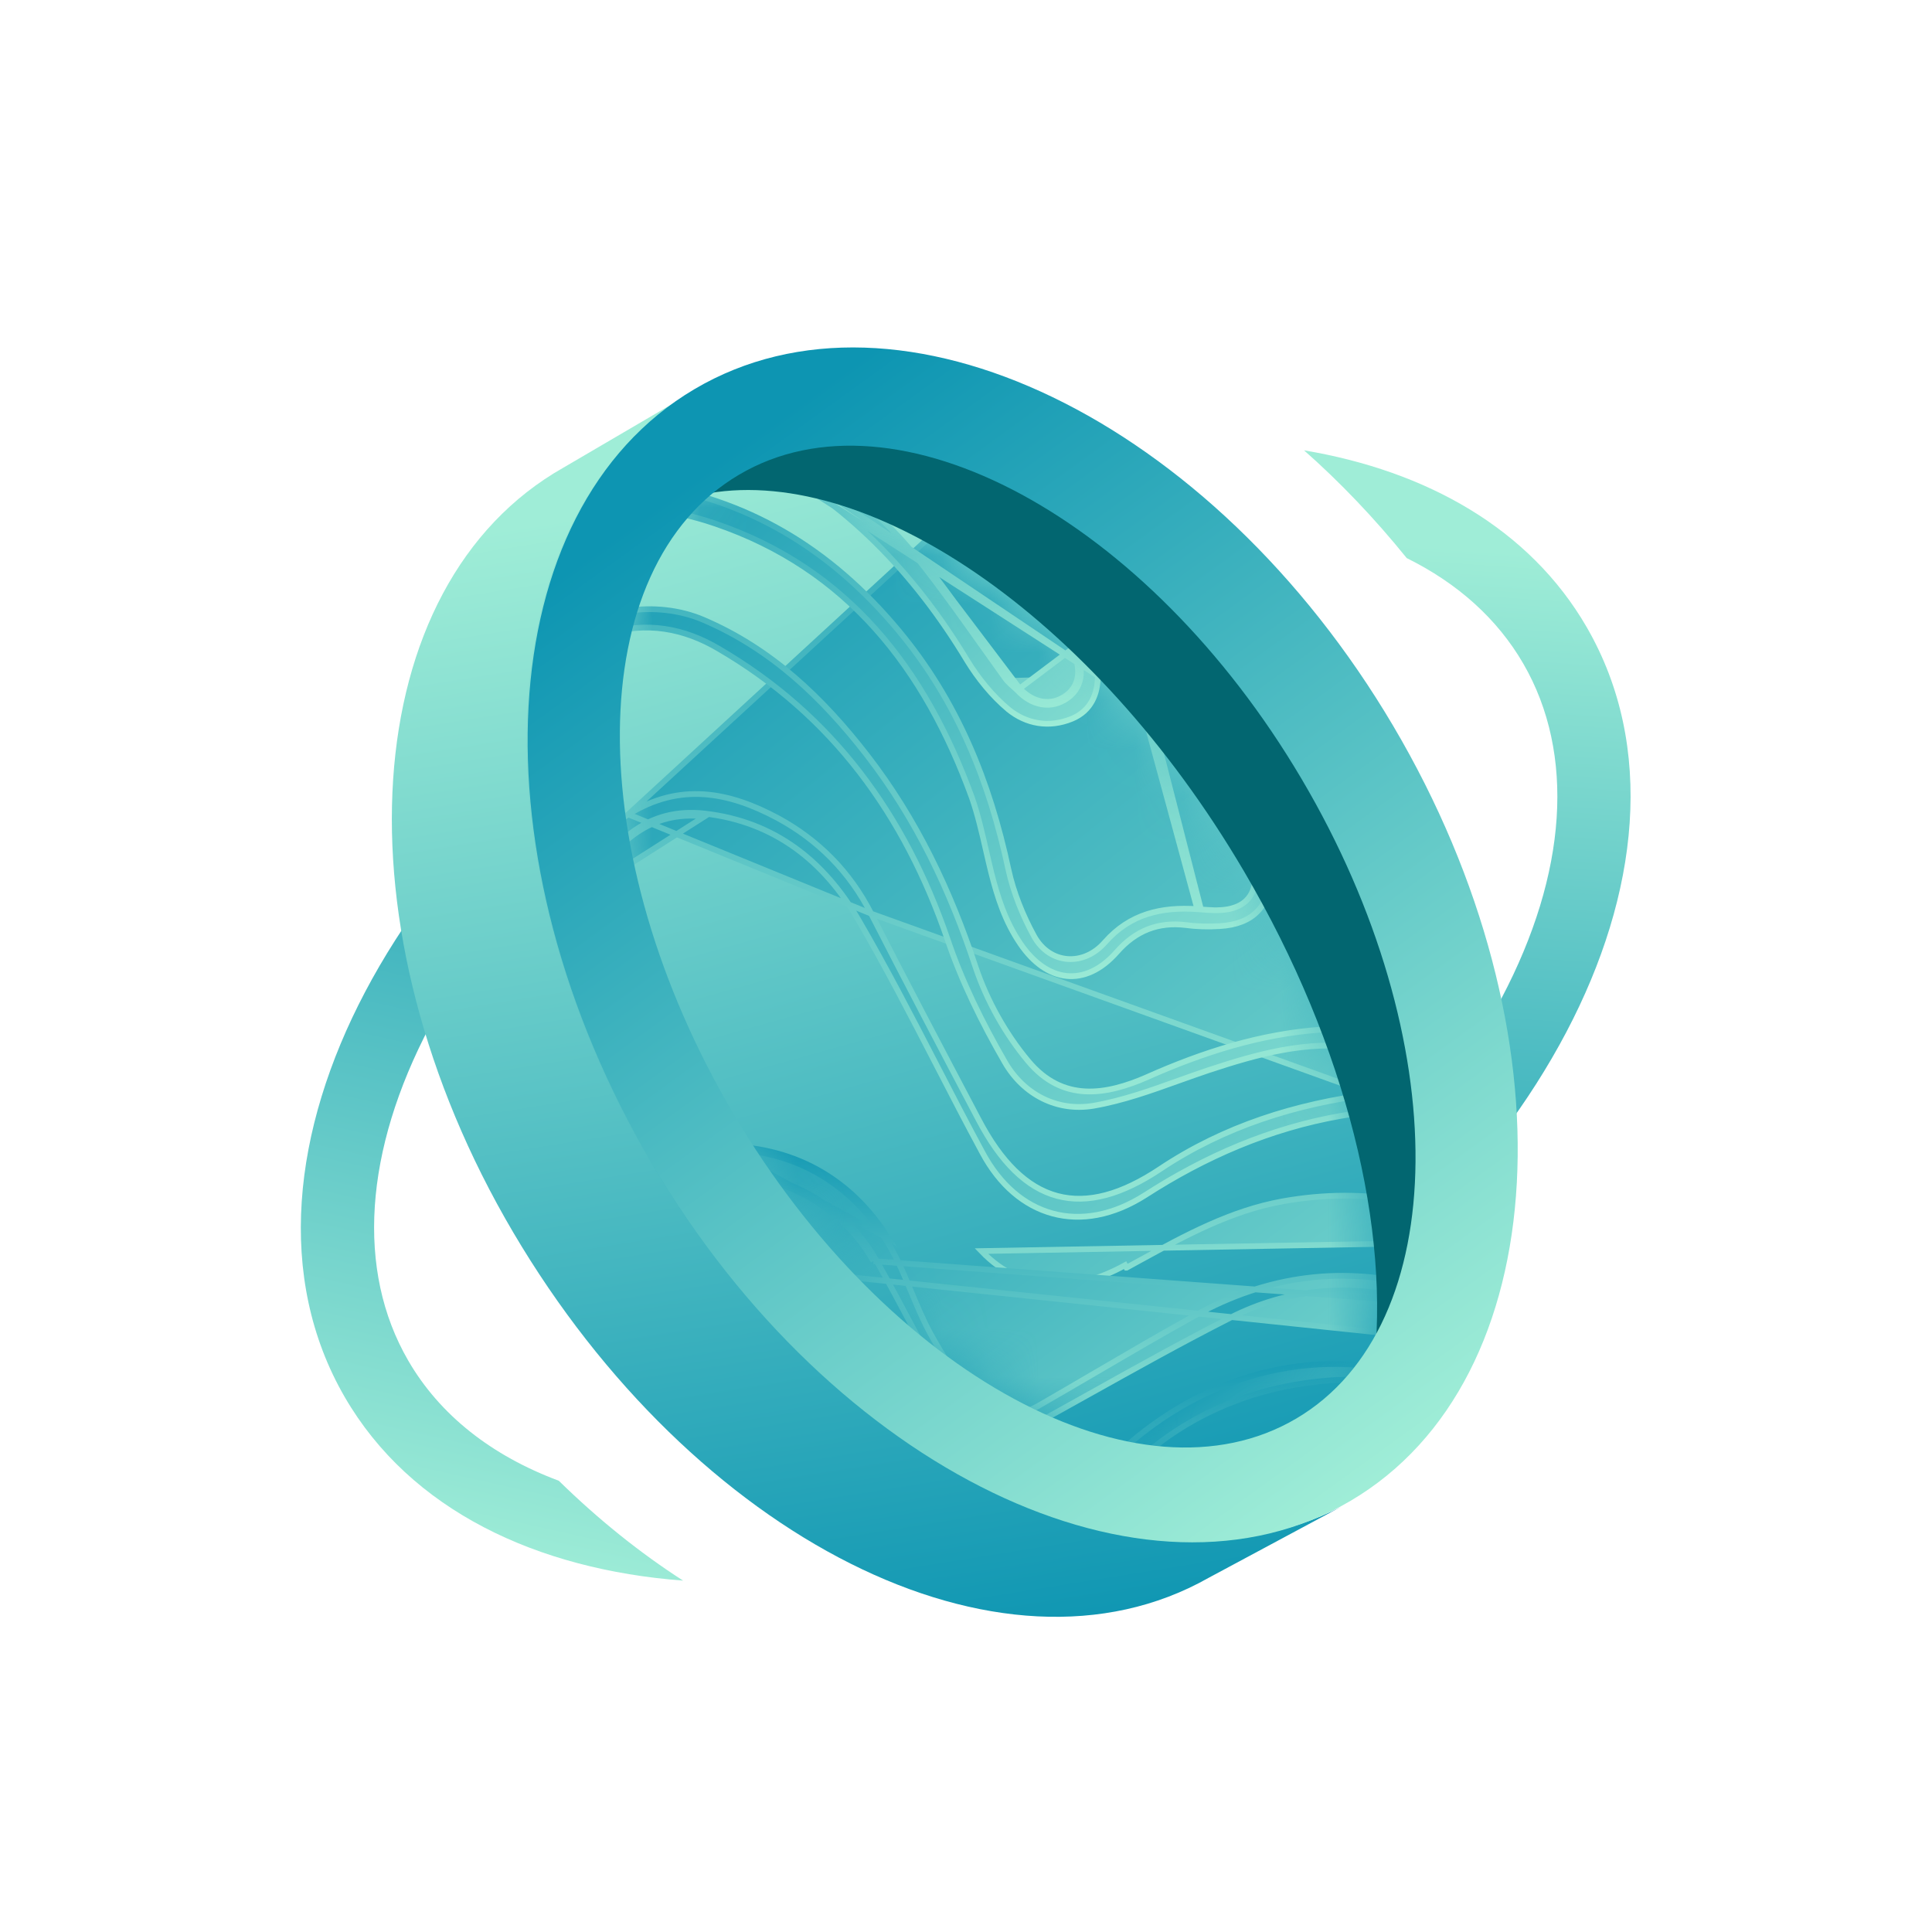 <svg width="40" height="40" viewBox="0 0 40 40" fill="none" xmlns="http://www.w3.org/2000/svg">
<g clip-path="url(#clip0_8068_3823)">
<path d="M0 12C0 5.373 5.373 0 12 0H28C34.627 0 40 5.373 40 12V28C40 34.627 34.627 40 28 40H12C5.373 40 0 34.627 0 28V12Z" fill="white"/>
<path fill-rule="evenodd" clip-rule="evenodd" d="M29.125 11.555C28.457 10.728 27.743 9.981 26.999 9.324C29.53 9.748 31.668 10.941 32.851 12.985C34.282 15.458 33.933 18.516 32.428 21.371C30.919 24.237 28.2 27.009 24.653 29.052L23.895 27.743C27.233 25.82 29.73 23.244 31.087 20.668C32.45 18.082 32.618 15.606 31.539 13.741C31.001 12.812 30.178 12.075 29.125 11.555Z" fill="url(#paint0_linear_8068_3823)"/>
<path fill-rule="evenodd" clip-rule="evenodd" d="M11.569 30.657C12.39 31.461 13.256 32.155 14.143 32.725C11.116 32.496 8.497 31.271 7.137 28.924C5.705 26.45 6.055 23.391 7.56 20.535C9.071 17.669 11.792 14.896 15.342 12.852L16.101 14.162C12.76 16.085 10.261 18.662 8.903 21.238C7.539 23.825 7.37 26.302 8.451 28.168C9.103 29.294 10.177 30.139 11.569 30.657Z" fill="url(#paint1_linear_8068_3823)"/>
<path d="M25.717 32.123C29.858 29.733 30.268 22.691 26.633 16.395C22.998 10.099 16.695 6.933 12.553 9.324C8.412 11.715 8.002 18.757 11.637 25.053C15.272 31.349 21.576 34.514 25.717 32.123Z" fill="url(#paint2_linear_8068_3823)"/>
<mask id="mask0_8068_3823" style="mask-type:alpha" maskUnits="userSpaceOnUse" x="12" y="9" width="17" height="22">
<path d="M24.094 15.307L24.094 15.307L24.095 15.308C25.569 17.08 26.833 19.442 27.607 21.777C28.381 24.11 28.662 26.405 28.183 28.053C27.819 28.634 27.124 29.405 26.005 29.781C24.882 30.158 23.324 30.143 21.23 29.127C18.471 27.699 16.264 25.324 14.728 22.465L14.728 22.465L14.727 22.463C13.537 20.413 12.76 17.796 12.681 15.394C12.602 12.999 13.217 10.833 14.788 9.647C17.802 9.794 21.417 11.931 24.094 15.307Z" fill="white" stroke="url(#paint3_linear_8068_3823)" stroke-width="0.119"/>
</mask>
<g mask="url(#mask0_8068_3823)">
<g filter="url(#filter0_di_8068_3823)">
<path d="M12.943 16.731L12.942 16.731C12.199 17.183 11.748 17.864 11.302 18.574L11.251 18.543L11.302 18.574C10.765 19.429 10.012 19.877 9.005 19.899C8.862 19.905 8.717 19.917 8.564 19.931C8.528 19.934 8.491 19.937 8.454 19.94C8.468 20.056 8.483 20.158 8.499 20.265C8.501 20.28 8.503 20.294 8.505 20.309C8.537 20.308 8.567 20.307 8.597 20.306C8.7 20.303 8.796 20.299 8.913 20.28L8.917 20.279L8.917 20.279L8.949 20.276C9.655 20.211 10.355 20.147 10.859 19.607C11.294 19.131 11.701 18.624 12.088 18.103L12.136 18.139M12.943 16.731L24.853 5.775C24.899 5.776 24.936 5.78 24.968 5.786C25.01 5.795 25.038 5.809 25.057 5.827C25.096 5.864 25.12 5.938 25.114 6.114L25.114 6.114C25.05 8.133 25.399 10.083 26.256 11.919L26.31 11.894L26.256 11.919C26.355 12.133 26.452 12.349 26.549 12.565C26.841 13.219 27.136 13.876 27.52 14.48L27.52 14.481C28.748 16.38 30.123 18.184 31.789 19.727C32.326 20.224 32.915 20.67 33.502 21.114C33.756 21.307 34.01 21.499 34.259 21.695L34.26 21.696C34.339 21.757 34.418 21.816 34.497 21.874C34.66 21.994 34.82 22.112 34.965 22.246C35.177 22.443 35.349 22.669 35.434 22.972C35.551 23.405 35.476 23.782 35.266 24.041C35.057 24.299 34.706 24.449 34.254 24.412C33.85 24.377 33.452 24.234 33.065 24.078C32.762 23.953 32.466 23.81 32.168 23.666C32.078 23.622 31.987 23.578 31.896 23.535C31.508 23.35 31.116 23.174 30.709 23.054L30.709 23.054C29.725 22.767 28.698 22.797 27.688 22.974L27.688 22.974C26.222 23.233 24.884 23.815 23.648 24.612C22.977 25.04 22.312 25.152 21.729 24.994C21.145 24.836 20.633 24.405 20.273 23.73L20.273 23.73C19.949 23.131 19.636 22.524 19.322 21.915C18.796 20.897 18.269 19.876 17.693 18.89L17.693 18.89C17.002 17.715 15.992 16.884 14.529 16.714L14.529 16.714C13.936 16.648 13.476 16.79 13.088 17.054C12.702 17.316 12.39 17.697 12.088 18.103L12.136 18.139M12.943 16.731C13.48 16.397 13.999 16.281 14.51 16.315C15.023 16.349 15.531 16.535 16.044 16.81C16.882 17.266 17.532 17.924 17.971 18.786L17.971 18.786M12.943 16.731L17.971 18.786M12.136 18.139C12.738 17.327 13.366 16.644 14.523 16.773L8.923 20.339C8.936 20.337 8.95 20.336 8.963 20.335C9.662 20.27 10.383 20.204 10.902 19.648C11.34 19.169 11.748 18.66 12.136 18.139ZM17.971 18.786C18.682 20.178 19.415 21.569 20.143 22.951L20.193 23.046C20.193 23.046 20.193 23.046 20.193 23.046C20.655 23.929 21.191 24.46 21.823 24.63C22.455 24.799 23.164 24.601 23.96 24.069C25.282 23.188 26.763 22.723 28.34 22.522L28.34 22.522M17.971 18.786L28.34 22.522M28.34 22.522C29.993 22.309 31.457 22.864 32.907 23.606C33.319 23.823 33.775 24.007 34.236 24.069L34.237 24.069M28.34 22.522L34.237 24.069M34.237 24.069C34.379 24.086 34.567 24.042 34.725 23.973C34.805 23.937 34.88 23.894 34.941 23.846C35 23.799 35.05 23.742 35.073 23.678C35.125 23.53 35.121 23.344 35.085 23.167C35.048 22.989 34.978 22.813 34.889 22.681L34.889 22.68M34.237 24.069L34.889 22.68M34.889 22.68C34.685 22.388 34.337 22.171 34.036 21.983C34.018 21.973 34.001 21.962 33.984 21.951L33.983 21.951M34.889 22.68L33.983 21.951M33.983 21.951C32.615 21.133 31.555 19.978 30.486 18.814M33.983 21.951L30.486 18.814M30.486 18.814C30.384 18.703 30.282 18.591 30.179 18.481L30.486 18.814Z" fill="url(#paint4_linear_8068_3823)" stroke="url(#paint5_linear_8068_3823)" stroke-width="0.119"/>
<path d="M30.022 20.941L30.007 20.971C29.973 21.039 29.943 21.1 29.93 21.149L29.919 21.189L29.879 21.193C29.788 21.203 29.694 21.216 29.598 21.229C29.383 21.259 29.16 21.289 28.95 21.286L28.949 21.286C28.722 21.28 28.494 21.256 28.269 21.232C28.216 21.227 28.163 21.221 28.11 21.215C27.833 21.187 27.56 21.166 27.293 21.187L27.292 21.187C26.034 21.276 24.845 21.654 23.685 22.17L23.685 22.171C23.264 22.354 22.829 22.487 22.408 22.466C21.983 22.445 21.578 22.266 21.22 21.836C20.753 21.277 20.367 20.588 20.134 19.893L20.134 19.893C19.611 18.309 18.911 16.831 17.886 15.506C16.959 14.311 15.904 13.303 14.496 12.702C13.522 12.286 12.252 12.471 11.45 13.178C11.173 13.425 11.003 13.722 10.872 14.04C10.806 14.2 10.751 14.364 10.696 14.531C10.688 14.556 10.68 14.581 10.672 14.606C10.626 14.747 10.579 14.889 10.527 15.029L10.527 15.03C10.253 15.74 9.872 16.332 9.087 16.588L9.086 16.589C8.944 16.634 8.804 16.688 8.718 16.775C8.677 16.817 8.65 16.866 8.641 16.927C8.633 16.978 8.638 17.042 8.665 17.121C9.705 16.862 10.524 16.227 10.836 15.306C10.836 15.306 10.836 15.306 10.836 15.305L10.836 15.304C10.95 14.965 11.063 14.626 11.182 14.296L11.182 14.296C11.413 13.664 11.805 13.215 12.486 12.993L12.486 12.993C13.32 12.731 14.098 12.878 14.813 13.3C17.175 14.676 18.668 16.745 19.549 19.306L19.549 19.306C19.845 20.188 20.269 21.045 20.741 21.863C21.127 22.53 21.817 22.889 22.572 22.764C23.178 22.659 23.761 22.45 24.346 22.24C24.549 22.168 24.751 22.095 24.955 22.027L24.955 22.027C25.965 21.694 26.979 21.408 28.078 21.557L28.07 21.616L28.078 21.557C28.476 21.611 28.877 21.651 29.273 21.646C29.656 21.634 29.909 21.522 30.038 21.345C30.165 21.169 30.182 20.909 30.05 20.57L30.049 20.569C29.901 20.181 29.661 19.825 29.421 19.467C29.401 19.437 29.381 19.407 29.361 19.377C29.02 18.878 28.67 18.382 28.319 17.885C27.731 17.05 27.142 16.214 26.591 15.362M30.022 20.941L26.64 15.33M30.022 20.941L30.003 20.912C29.901 20.756 29.802 20.6 29.702 20.443C29.5 20.125 29.297 19.806 29.077 19.494L29.077 19.494C28.869 19.2 28.655 18.91 28.442 18.622C28.052 18.094 27.664 17.569 27.315 17.019M30.022 20.941L27.315 17.019M26.591 15.362C26.59 15.362 26.59 15.362 26.59 15.362L26.64 15.33M26.591 15.362C26.591 15.362 26.591 15.362 26.591 15.363L26.64 15.33M26.591 15.362C26.111 14.635 25.734 13.837 25.364 13.052M26.64 15.33C26.163 14.606 25.788 13.812 25.418 13.027M25.364 13.052C25.364 13.053 25.364 13.053 25.364 13.053L25.418 13.027M25.364 13.052C24.947 12.186 24.557 11.303 24.233 10.392L24.289 10.372M25.364 13.052C25.364 13.052 25.364 13.052 25.364 13.052L25.418 13.027M25.418 13.027L24.289 10.372M24.289 10.372C23.747 8.842 23.425 7.253 23.402 5.562C23.382 5.571 23.362 5.581 23.343 5.59M24.289 10.372L29.873 21.134C29.887 21.078 29.92 21.012 29.952 20.947L29.953 20.945C29.851 20.787 29.751 20.63 29.651 20.473C29.449 20.156 29.248 19.839 29.029 19.528C28.822 19.236 28.609 18.948 28.396 18.66C28.005 18.131 27.614 17.602 27.265 17.05M24.289 10.372L24.233 10.392C23.692 8.865 23.369 7.279 23.343 5.59M24.289 10.372L27.315 17.019M23.343 5.59C23.343 5.568 23.343 5.546 23.343 5.524C23.215 5.587 23.109 5.669 23.095 5.77C23.059 6.017 23.065 6.275 23.081 6.527C23.264 8.966 24.045 11.227 25.148 13.384C25.792 14.642 26.515 15.854 27.265 17.05M23.343 5.59C23.302 5.612 23.265 5.635 23.235 5.66C23.185 5.701 23.159 5.741 23.154 5.778L23.154 5.778C23.119 6.019 23.125 6.272 23.14 6.523C23.322 8.952 24.101 11.204 25.201 13.357C25.843 14.613 26.566 15.823 27.315 17.019M27.265 17.05L27.315 17.018C27.315 17.018 27.315 17.018 27.315 17.019M27.265 17.05L27.315 17.019" fill="url(#paint6_linear_8068_3823)" stroke="url(#paint7_linear_8068_3823)" stroke-width="0.119"/>
<path d="M21.352 5.596C21.387 5.596 21.419 5.594 21.444 5.593L24.799 18.699C24.974 18.713 25.161 18.729 25.349 18.697L25.35 18.697C25.508 18.668 25.644 18.61 25.746 18.508C25.848 18.406 25.909 18.264 25.927 18.077C26.018 17.25 25.803 16.479 25.398 15.82C25.074 15.279 24.708 14.765 24.344 14.255L24.312 14.21C23.958 13.714 23.606 13.222 23.292 12.707C22.812 11.918 22.403 11.065 22.094 10.202L22.094 10.201C21.555 8.722 21.279 7.196 21.352 5.596ZM22.814 19.376C23.329 18.791 23.982 18.642 24.725 18.693L22.278 9.691L22.221 9.705C22.221 9.705 22.221 9.705 22.221 9.705C22.524 10.956 23.135 12.076 23.934 13.108L23.934 13.109C24.538 13.887 25.102 14.7 25.58 15.549C25.991 16.281 26.302 17.086 26.259 17.963C26.239 18.31 26.139 18.568 25.965 18.744C25.791 18.921 25.535 19.024 25.188 19.044L25.188 19.044C24.961 19.058 24.725 19.054 24.497 19.023L24.496 19.023C23.914 18.952 23.448 19.135 23.056 19.582C22.724 19.959 22.36 20.111 22.017 20.076C21.673 20.04 21.335 19.814 21.058 19.405L21.058 19.405C20.747 18.948 20.585 18.445 20.455 17.925C20.418 17.775 20.383 17.623 20.348 17.47C20.263 17.099 20.177 16.724 20.051 16.365L20.05 16.364C19.085 13.721 17.493 11.643 14.735 10.707C14.278 10.55 13.802 10.453 13.33 10.373C13.163 10.345 12.998 10.318 12.833 10.292C12.559 10.249 12.288 10.206 12.023 10.155C12.122 10.007 12.226 9.918 12.378 9.872C12.559 9.817 12.815 9.821 13.224 9.882L13.225 9.882C15.396 10.187 17.116 11.223 18.529 12.913C19.754 14.38 20.424 16.051 20.814 17.876L20.814 17.876C20.917 18.347 21.11 18.826 21.345 19.254L21.345 19.254C21.507 19.545 21.763 19.705 22.038 19.725C22.312 19.746 22.596 19.627 22.814 19.376Z" fill="url(#paint8_linear_8068_3823)" stroke="url(#paint9_linear_8068_3823)" stroke-width="0.119"/>
<path d="M31.354 25.571L31.353 25.571C29.833 24.737 28.209 24.437 26.497 24.741C25.418 24.935 24.482 25.446 23.534 25.965C23.442 26.015 23.35 26.066 23.258 26.116C23.258 26.116 23.257 26.116 23.257 26.116L23.229 26.064C22.211 26.628 21.12 26.675 20.254 25.772L31.354 25.571ZM31.354 25.571C32.339 26.103 33.347 26.594 34.546 26.431L31.354 25.571Z" fill="url(#paint10_linear_8068_3823)" stroke="url(#paint11_linear_8068_3823)" stroke-width="0.119"/>
<path d="M14.813 23.598C13.433 23.597 12.358 24.29 11.399 25.224C11.225 25.396 10.937 25.514 10.689 25.538C10.466 25.561 10.241 25.524 10.011 25.485C9.927 25.471 9.843 25.457 9.758 25.445C9.766 25.467 9.775 25.488 9.783 25.509M14.813 23.598L10.801 26.104C10.181 26.266 9.971 26.136 9.715 25.5C9.738 25.503 9.761 25.506 9.783 25.509M14.813 23.598C16.33 23.59 17.527 24.242 18.333 25.513L14.813 23.598ZM9.783 25.509C9.855 25.519 9.927 25.531 9.998 25.543C10.061 25.554 10.124 25.564 10.188 25.574C10.355 25.599 10.524 25.615 10.695 25.598M9.783 25.509C9.902 25.796 10.006 25.96 10.137 26.041C10.279 26.129 10.468 26.13 10.786 26.046L10.787 26.046L10.787 26.046C11.14 25.958 11.481 25.762 11.793 25.546M10.695 25.598L11.827 25.595M10.695 25.598C10.954 25.572 11.255 25.449 11.441 25.266C12.395 24.337 13.456 23.657 14.813 23.657L14.813 23.657C16.31 23.649 17.488 24.291 18.283 25.545L18.283 25.545C18.468 25.836 18.61 26.157 18.747 26.486C18.766 26.529 18.784 26.573 18.802 26.616C18.921 26.902 19.042 27.192 19.19 27.467L19.19 27.467C19.47 27.973 19.784 28.476 20.174 28.901L20.174 28.901L20.175 28.902C20.354 29.091 20.57 29.169 20.795 29.167C21.018 29.165 21.249 29.083 21.464 28.959L21.434 28.908L21.464 28.959C21.823 28.752 22.179 28.544 22.536 28.335C23.246 27.92 23.955 27.505 24.674 27.106C26.175 26.275 27.77 26.061 29.416 26.524C29.796 26.633 30.162 26.793 30.528 26.964C30.622 27.008 30.716 27.053 30.81 27.098C31.082 27.228 31.356 27.358 31.635 27.473L31.635 27.473C31.999 27.617 32.375 27.733 32.75 27.849C32.855 27.881 32.961 27.914 33.066 27.947L33.066 27.947L33.068 27.948C33.139 27.966 33.213 27.972 33.283 27.973C33.316 27.974 33.346 27.974 33.375 27.974C33.392 27.974 33.408 27.974 33.424 27.974M10.695 25.598C10.695 25.598 10.695 25.598 10.695 25.598L10.689 25.538L10.694 25.598C10.695 25.598 10.695 25.598 10.695 25.598ZM10.695 25.598L33.424 27.974M11.793 25.546C11.793 25.546 11.793 25.546 11.793 25.546L11.827 25.595M11.793 25.546C11.793 25.546 11.793 25.546 11.793 25.546L11.827 25.595M11.793 25.546C11.98 25.415 12.152 25.273 12.325 25.129C12.418 25.053 12.51 24.976 12.606 24.901C12.879 24.684 13.171 24.482 13.529 24.343L13.529 24.342C15.179 23.704 17.204 24.407 18.071 25.951M11.827 25.595C12.016 25.462 12.191 25.317 12.366 25.173C12.724 24.876 13.081 24.581 13.55 24.398C15.174 23.77 17.167 24.462 18.02 25.98M18.071 25.951C18.071 25.951 18.071 25.951 18.071 25.951L18.02 25.98M18.071 25.951C18.348 26.44 18.612 26.939 18.876 27.438L18.876 27.438C19.14 27.937 19.404 28.435 19.68 28.922L19.68 28.923C20.009 29.512 20.758 29.694 21.353 29.362L21.353 29.362C21.72 29.16 22.086 28.956 22.451 28.752C23.431 28.205 24.408 27.659 25.407 27.152L25.407 27.152C26.616 26.538 27.936 26.426 29.228 26.811M18.071 25.951L18.02 25.98M18.02 25.98L29.228 26.811M29.228 26.811C29.228 26.811 29.228 26.811 29.228 26.811L29.211 26.868L29.228 26.811C29.228 26.811 29.228 26.811 29.228 26.811ZM29.228 26.811C29.697 26.948 30.148 27.143 30.594 27.345C30.673 27.381 30.752 27.418 30.831 27.454C31.197 27.621 31.561 27.788 31.934 27.928M29.228 26.811L31.913 27.984M31.934 27.928C31.934 27.928 31.934 27.928 31.933 27.928L31.913 27.984M31.934 27.928L31.913 27.984M31.934 27.928C32.012 27.957 32.09 27.989 32.166 28.02C32.341 28.092 32.512 28.162 32.688 28.201C32.928 28.253 33.167 28.246 33.415 28.096M31.913 27.984C31.988 28.012 32.063 28.042 32.138 28.073C32.567 28.249 33.007 28.429 33.472 28.13M33.415 28.096C33.414 28.105 33.413 28.115 33.413 28.125L33.413 28.126L33.472 28.13M33.415 28.096C33.417 28.055 33.42 28.014 33.424 27.974M33.415 28.096C33.423 28.091 33.431 28.085 33.44 28.08L33.472 28.13M33.472 28.13L33.424 27.974" fill="url(#paint12_linear_8068_3823)" stroke="url(#paint13_linear_8068_3823)" stroke-width="0.119"/>
<path d="M22.663 13.858L22.663 13.858C22.66 13.515 22.54 13.145 22.363 12.839C22.341 12.8 22.318 12.762 22.296 12.723C21.546 11.425 20.793 10.121 20.337 8.667C20.145 8.062 19.986 7.442 19.827 6.822C19.748 6.514 19.669 6.206 19.586 5.901C19.579 5.899 19.571 5.896 19.564 5.894C19.558 5.946 19.551 5.998 19.544 6.048C19.54 6.081 19.535 6.114 19.531 6.145C19.518 6.254 19.51 6.357 19.523 6.455C19.73 8.003 20.245 9.47 20.928 10.878L20.928 10.879C21.177 11.401 21.448 11.903 21.72 12.408C21.875 12.697 22.031 12.985 22.183 13.279L22.184 13.28C22.273 13.456 22.326 13.65 22.313 13.833C22.3 14.018 22.218 14.19 22.044 14.317C21.877 14.439 21.69 14.483 21.507 14.453C21.324 14.424 21.15 14.323 21.002 14.165C20.976 14.139 20.948 14.115 20.92 14.09C20.904 14.076 20.889 14.062 20.873 14.048C20.828 14.007 20.783 13.962 20.746 13.911M22.663 13.858L14.41 8.306C16.21 8.984 17.784 9.99 18.988 11.504C19.421 12.052 19.823 12.616 20.225 13.182C20.398 13.425 20.571 13.668 20.746 13.911M22.663 13.858C22.667 14.221 22.531 14.584 22.129 14.75C21.65 14.947 21.178 14.856 20.811 14.556C20.473 14.272 20.183 13.913 19.955 13.539C18.864 11.732 17.454 10.262 15.566 9.294L15.566 9.293M22.663 13.858L15.566 9.293M20.746 13.911C20.746 13.91 20.746 13.91 20.746 13.91L20.794 13.876M20.746 13.911C20.746 13.911 20.746 13.911 20.746 13.911L20.794 13.876M20.794 13.876C20.838 13.938 20.898 13.991 20.957 14.044C20.987 14.07 21.017 14.096 21.045 14.124M20.794 13.876C20.619 13.635 20.447 13.392 20.274 13.149C19.872 12.582 19.469 12.016 19.035 11.467L21.045 14.124M21.045 14.124C21.326 14.425 21.699 14.495 22.009 14.269C22.327 14.038 22.303 13.647 22.131 13.307L21.045 14.124ZM15.566 9.293C15.275 9.147 14.964 9.028 14.658 8.911C14.521 8.858 14.384 8.806 14.251 8.752L14.251 8.752M15.566 9.293L14.251 8.752M14.251 8.752C14.166 8.718 14.078 8.685 13.991 8.652M14.251 8.752L13.991 8.652M13.991 8.652L13.99 8.652M13.991 8.652L13.99 8.652M13.99 8.652C13.921 8.626 13.853 8.6 13.786 8.574L13.99 8.652Z" fill="url(#paint14_linear_8068_3823)" stroke="url(#paint15_linear_8068_3823)" stroke-width="0.119"/>
<path d="M26.623 6.115C26.823 6.157 26.921 6.229 26.97 6.323C27.028 6.432 27.03 6.584 27.011 6.799L27.011 6.799C26.886 8.2 27.075 9.563 27.563 10.885L27.563 10.886C27.815 11.55 28.101 12.21 28.449 12.834L28.449 12.834C29.45 14.61 30.831 16.069 32.437 17.301L32.437 17.302C33.564 18.162 34.736 18.969 36.111 19.421C36.148 19.434 36.186 19.473 36.228 19.539C36.247 19.568 36.265 19.6 36.284 19.633L36.288 19.639C36.292 19.647 36.297 19.655 36.301 19.662C36.292 19.664 36.284 19.665 36.276 19.667C36.267 19.668 36.259 19.67 36.251 19.671C36.221 19.677 36.192 19.682 36.163 19.686C36.089 19.697 36.03 19.698 35.984 19.68L35.984 19.68L35.983 19.679C33.753 18.871 31.892 17.495 30.24 15.826C29.265 14.836 28.401 13.749 27.79 12.506C26.818 10.497 26.329 8.398 26.623 6.115Z" fill="url(#paint16_linear_8068_3823)" stroke="url(#paint17_linear_8068_3823)" stroke-width="0.119"/>
<path d="M28.863 7.379L28.863 7.379L28.863 7.38C28.96 9.223 29.426 10.962 30.303 12.606L30.303 12.606C31.253 14.375 32.49 15.836 34.153 16.934C34.448 17.131 34.767 17.289 35.089 17.437C35.185 17.48 35.28 17.523 35.375 17.566C35.602 17.668 35.828 17.769 36.047 17.88L36.048 17.881C36.106 17.91 36.159 17.954 36.214 18.006C36.229 18.02 36.244 18.035 36.26 18.051C36.287 18.077 36.314 18.104 36.342 18.129C36.339 18.133 36.335 18.137 36.331 18.142C36.327 18.148 36.321 18.155 36.314 18.162C36.31 18.166 36.306 18.171 36.303 18.176C33.897 17.629 31.847 15.801 30.443 13.604C29.045 11.417 28.296 8.876 28.473 6.896C28.617 6.904 28.704 6.943 28.76 7.005C28.823 7.078 28.857 7.196 28.863 7.379Z" fill="url(#paint18_linear_8068_3823)" stroke="url(#paint19_linear_8068_3823)" stroke-width="0.119"/>
<path d="M27.479 28.449L27.478 28.449C26.812 28.498 26.136 28.636 25.517 28.874C23.474 29.645 22.264 31.246 21.452 33.172L21.452 33.172C21.369 33.373 21.292 33.457 21.213 33.486C21.14 33.512 21.049 33.499 20.914 33.449C21.537 31.381 23.077 29.519 25.073 28.642C27.04 27.777 29.454 27.866 31.878 29.667C31.872 29.667 31.866 29.667 31.86 29.667C31.821 29.666 31.782 29.665 31.747 29.663C31.64 29.658 31.549 29.644 31.481 29.603C30.258 28.852 28.947 28.347 27.479 28.449Z" fill="url(#paint20_linear_8068_3823)" stroke="url(#paint21_linear_8068_3823)" stroke-width="0.119"/>
<path d="M13.797 26.448L13.797 26.448C15.191 26.023 16.499 26.938 17.316 28.166C18.206 29.5 18.542 31.018 18.633 32.601M13.797 26.448L18.574 32.605M13.797 26.448C13.566 26.52 13.355 26.648 13.155 26.792C13.055 26.864 12.956 26.941 12.859 27.017C12.855 27.02 12.851 27.023 12.847 27.027C12.753 27.1 12.661 27.172 12.567 27.24L12.567 27.24L12.567 27.241C12.494 27.295 12.433 27.368 12.378 27.434C12.374 27.439 12.371 27.443 12.367 27.447C12.307 27.52 12.252 27.583 12.187 27.626L12.187 27.626L12.186 27.626C11.99 27.757 11.78 27.876 11.56 28.001C11.501 28.035 11.442 28.068 11.381 28.103L11.197 27.784C11.201 27.777 11.205 27.771 11.21 27.765C11.219 27.752 11.224 27.748 11.226 27.747L11.226 27.747L11.231 27.744C11.356 27.654 11.485 27.569 11.615 27.484C11.699 27.428 11.784 27.373 11.869 27.315C12.082 27.169 12.29 27.013 12.463 26.828L12.463 26.827C13.407 25.806 14.779 25.802 15.78 26.3M13.797 26.448L15.78 26.3M18.633 32.601C18.633 32.601 18.633 32.601 18.633 32.602L18.574 32.605M18.633 32.601C18.633 32.6 18.633 32.6 18.633 32.6L18.574 32.605M18.633 32.601C18.639 32.672 18.673 32.746 18.72 32.828C18.737 32.856 18.755 32.886 18.774 32.917C18.795 32.95 18.816 32.985 18.836 33.02M18.574 32.605C18.584 32.722 18.655 32.837 18.726 32.952C18.747 32.986 18.768 33.02 18.787 33.054C18.802 33.042 18.819 33.031 18.836 33.02M18.836 33.02C18.846 33.037 18.856 33.054 18.865 33.072C18.847 33.083 18.831 33.095 18.816 33.107L19.003 32.999M18.836 33.02C18.868 32.998 18.904 32.979 18.944 32.961M18.944 32.961C18.944 32.974 18.944 32.987 18.944 33L19.003 32.999M18.944 32.961C18.955 32.955 18.968 32.95 18.98 32.944L19.003 32.999M18.944 32.961C18.928 31.643 18.703 30.368 18.177 29.152M19.003 32.999C18.992 31.662 18.767 30.365 18.231 29.128M18.177 29.152C18.177 29.152 18.177 29.152 18.177 29.152L18.231 29.128M18.177 29.152C17.65 27.952 16.984 26.905 15.78 26.3M18.177 29.152C18.177 29.152 18.177 29.152 18.177 29.152L18.231 29.128M18.231 29.128C17.702 27.923 17.029 26.861 15.806 26.247C14.789 25.74 13.386 25.741 12.42 26.787L15.78 26.3" fill="url(#paint22_linear_8068_3823)" stroke="url(#paint23_linear_8068_3823)" stroke-width="0.119"/>
<path d="M22.507 33.56C22.467 33.574 22.427 33.588 22.388 33.603C22.386 33.597 22.384 33.592 22.381 33.586C22.372 33.568 22.362 33.549 22.352 33.53C23.08 32.107 24.107 31.007 25.654 30.429C26.406 30.149 27.129 29.944 27.924 30.068L27.924 30.068C28.589 30.171 29.064 30.578 29.552 30.997C29.632 31.067 29.713 31.136 29.796 31.205C29.796 31.205 29.796 31.205 29.796 31.205C29.795 31.205 29.799 31.209 29.802 31.221C29.807 31.235 29.81 31.253 29.811 31.272C29.813 31.29 29.812 31.306 29.81 31.317C29.787 31.328 29.759 31.338 29.731 31.343C29.695 31.349 29.672 31.345 29.664 31.341L29.664 31.341L29.663 31.34C29.443 31.222 29.234 31.084 29.033 30.94C28.131 30.243 27.14 30.283 26.14 30.632C24.73 31.122 23.655 32.007 22.933 33.337L22.933 33.337L22.932 33.337C22.916 33.368 22.887 33.397 22.845 33.423C22.803 33.45 22.751 33.474 22.692 33.496C22.647 33.513 22.601 33.529 22.553 33.545C22.538 33.55 22.522 33.555 22.507 33.56Z" fill="url(#paint24_linear_8068_3823)" stroke="url(#paint25_linear_8068_3823)" stroke-width="0.119"/>
<path d="M16.326 30.582L16.37 30.557C16.427 30.712 16.485 30.867 16.543 31.023C16.664 31.348 16.786 31.674 16.898 32.002L16.954 31.983L16.898 32.002C16.909 32.034 16.905 32.077 16.89 32.137C16.884 32.161 16.877 32.185 16.869 32.21C16.867 32.216 16.866 32.221 16.864 32.227C16.863 32.231 16.862 32.234 16.861 32.238C16.856 32.235 16.852 32.232 16.847 32.229C16.844 32.227 16.842 32.225 16.839 32.223C16.813 32.206 16.788 32.189 16.765 32.171C16.712 32.133 16.672 32.096 16.647 32.053C16.52 31.826 16.402 31.591 16.284 31.354C16.23 31.246 16.176 31.138 16.12 31.03C15.944 30.686 15.757 30.347 15.531 30.038C15.267 29.678 14.931 29.504 14.576 29.503C14.223 29.502 13.862 29.673 13.547 29.983C13.515 30.013 13.463 30.03 13.389 30.042C13.361 30.046 13.332 30.05 13.303 30.053C13.294 30.054 13.286 30.055 13.277 30.056C13.262 30.058 13.248 30.06 13.233 30.062C13.232 30.042 13.231 30.022 13.229 30.002C13.229 29.993 13.228 29.984 13.227 29.975C13.225 29.939 13.222 29.905 13.221 29.871C13.218 29.783 13.227 29.722 13.253 29.688L13.253 29.688L13.254 29.687C13.588 29.236 14.086 29.051 14.588 29.098C15.09 29.145 15.596 29.427 15.939 29.911C16.028 30.037 16.099 30.17 16.174 30.309C16.213 30.381 16.253 30.455 16.297 30.53L16.326 30.582Z" fill="url(#paint26_linear_8068_3823)" stroke="url(#paint27_linear_8068_3823)" stroke-width="0.119"/>
</g>
</g>
<path fill-rule="evenodd" clip-rule="evenodd" d="M14.383 8.091C10.087 10.521 9.744 17.733 13.464 24.047C17.18 30.353 23.667 33.501 27.964 31.09L25.018 32.67C20.722 35.1 14.346 31.828 10.625 25.514C6.904 19.2 7.37 12.111 11.667 9.681L14.383 8.091Z" fill="url(#paint28_linear_8068_3823)"/>
<path fill-rule="evenodd" clip-rule="evenodd" d="M28.432 28.389C30.2 25.68 29.76 20.765 27.089 16.223C23.832 10.686 18.492 7.799 15.161 9.774C14.93 9.911 14.715 10.068 14.516 10.242C17.892 9.539 22.622 12.711 25.752 18.033C27.897 21.68 28.799 25.5 28.432 28.389Z" fill="#026670"/>
<path fill-rule="evenodd" clip-rule="evenodd" d="M27.969 31.069C32.206 28.566 32.599 21.386 28.846 15.031C25.093 8.677 18.615 5.554 14.378 8.057C10.14 10.56 9.748 17.74 13.501 24.095C17.254 30.449 23.731 33.572 27.969 31.069ZM26.84 29.368C30.087 27.451 30.135 21.522 26.948 16.127C23.762 10.731 18.547 7.911 15.3 9.829C12.054 11.746 12.005 17.675 15.192 23.07C18.378 28.466 23.594 31.285 26.84 29.368Z" fill="url(#paint29_linear_8068_3823)"/>
</g>
<defs>
<filter id="filter0_di_8068_3823" x="8.257" y="5.432" width="28.292" height="28.449" filterUnits="userSpaceOnUse" color-interpolation-filters="sRGB">
<feFlood flood-opacity="0" result="BackgroundImageFix"/>
<feColorMatrix in="SourceAlpha" type="matrix" values="0 0 0 0 0 0 0 0 0 0 0 0 0 0 0 0 0 0 127 0" result="hardAlpha"/>
<feOffset dy="0.065"/>
<feGaussianBlur stdDeviation="0.065"/>
<feComposite in2="hardAlpha" operator="out"/>
<feColorMatrix type="matrix" values="0 0 0 0 0.667 0 0 0 0 0.988 0 0 0 0 0.988 0 0 0 1 0"/>
<feBlend mode="normal" in2="BackgroundImageFix" result="effect1_dropShadow_8068_3823"/>
<feBlend mode="normal" in="SourceGraphic" in2="effect1_dropShadow_8068_3823" result="shape"/>
<feColorMatrix in="SourceAlpha" type="matrix" values="0 0 0 0 0 0 0 0 0 0 0 0 0 0 0 0 0 0 127 0" result="hardAlpha"/>
<feOffset dx="0.065" dy="0.065"/>
<feGaussianBlur stdDeviation="0.065"/>
<feComposite in2="hardAlpha" operator="arithmetic" k2="-1" k3="1"/>
<feColorMatrix type="matrix" values="0 0 0 0 0.045 0 0 0 0 0.411 0 0 0 0 0.467 0 0 0 1 0"/>
<feBlend mode="normal" in2="shape" result="effect2_innerShadow_8068_3823"/>
</filter>
<linearGradient id="paint0_linear_8068_3823" x1="22.853" y1="10.826" x2="21.45" y2="30.709" gradientUnits="userSpaceOnUse">
<stop stop-color="#9FEDD7"/>
<stop offset="0.935" stop-color="#0D95B2"/>
</linearGradient>
<linearGradient id="paint1_linear_8068_3823" x1="15.058" y1="33.53" x2="19.381" y2="14.308" gradientUnits="userSpaceOnUse">
<stop stop-color="#9FEDD7"/>
<stop offset="1" stop-color="#0D95B2"/>
</linearGradient>
<linearGradient id="paint2_linear_8068_3823" x1="12.553" y1="9.324" x2="19.429" y2="33.884" gradientUnits="userSpaceOnUse">
<stop stop-color="#9FEDD7"/>
<stop offset="1" stop-color="#0D95B2"/>
</linearGradient>
<linearGradient id="paint3_linear_8068_3823" x1="14.718" y1="9.33" x2="21.343" y2="31.807" gradientUnits="userSpaceOnUse">
<stop stop-color="#0D95B2"/>
<stop offset="1" stop-color="#9FEDD7"/>
</linearGradient>
<linearGradient id="paint4_linear_8068_3823" x1="34.753" y1="32.094" x2="15.007" y2="7.04" gradientUnits="userSpaceOnUse">
<stop stop-color="#9FEDD7"/>
<stop offset="1" stop-color="#0D95B2"/>
</linearGradient>
<linearGradient id="paint5_linear_8068_3823" x1="11.989" y1="5.471" x2="15.668" y2="28.02" gradientUnits="userSpaceOnUse">
<stop stop-color="#0D95B2"/>
<stop offset="1" stop-color="#9FEDD7"/>
</linearGradient>
<linearGradient id="paint6_linear_8068_3823" x1="30.817" y1="27.177" x2="14.954" y2="6.82" gradientUnits="userSpaceOnUse">
<stop stop-color="#9FEDD7"/>
<stop offset="1" stop-color="#0D95B2"/>
</linearGradient>
<linearGradient id="paint7_linear_8068_3823" x1="11.445" y1="5.28" x2="15.113" y2="25.304" gradientUnits="userSpaceOnUse">
<stop stop-color="#0D95B2"/>
<stop offset="1" stop-color="#9FEDD7"/>
</linearGradient>
<linearGradient id="paint8_linear_8068_3823" x1="28.481" y1="22.65" x2="13.979" y2="6.416" gradientUnits="userSpaceOnUse">
<stop stop-color="#9FEDD7"/>
<stop offset="1" stop-color="#0D95B2"/>
</linearGradient>
<linearGradient id="paint9_linear_8068_3823" x1="13.835" y1="5.346" x2="17.667" y2="21.886" gradientUnits="userSpaceOnUse">
<stop stop-color="#0D95B2"/>
<stop offset="1" stop-color="#9FEDD7"/>
</linearGradient>
<linearGradient id="paint10_linear_8068_3823" x1="33.088" y1="33.47" x2="17.808" y2="13.25" gradientUnits="userSpaceOnUse">
<stop stop-color="#9FEDD7"/>
<stop offset="1" stop-color="#0D95B2"/>
</linearGradient>
<linearGradient id="paint11_linear_8068_3823" x1="12.084" y1="20.369" x2="12.526" y2="28.108" gradientUnits="userSpaceOnUse">
<stop stop-color="#0D95B2"/>
<stop offset="1" stop-color="#9FEDD7"/>
</linearGradient>
<linearGradient id="paint12_linear_8068_3823" x1="31.806" y1="34.197" x2="19.088" y2="16.901" gradientUnits="userSpaceOnUse">
<stop stop-color="#9FEDD7"/>
<stop offset="1" stop-color="#0D95B2"/>
</linearGradient>
<linearGradient id="paint13_linear_8068_3823" x1="12.847" y1="23.523" x2="13.255" y2="30.642" gradientUnits="userSpaceOnUse">
<stop stop-color="#0D95B2"/>
<stop offset="1" stop-color="#9FEDD7"/>
</linearGradient>
<linearGradient id="paint14_linear_8068_3823" x1="24.329" y1="17.068" x2="14.486" y2="6.442" gradientUnits="userSpaceOnUse">
<stop stop-color="#9FEDD7"/>
<stop offset="1" stop-color="#0D95B2"/>
</linearGradient>
<linearGradient id="paint15_linear_8068_3823" x1="14.905" y1="5.69" x2="17.285" y2="16.007" gradientUnits="userSpaceOnUse">
<stop stop-color="#0D95B2"/>
<stop offset="1" stop-color="#9FEDD7"/>
</linearGradient>
<linearGradient id="paint16_linear_8068_3823" x1="38.193" y1="24.682" x2="19.18" y2="14.898" gradientUnits="userSpaceOnUse">
<stop stop-color="#9FEDD7"/>
<stop offset="1" stop-color="#0D95B2"/>
</linearGradient>
<linearGradient id="paint17_linear_8068_3823" x1="27.794" y1="5.874" x2="32.484" y2="20.745" gradientUnits="userSpaceOnUse">
<stop stop-color="#0D95B2"/>
<stop offset="1" stop-color="#9FEDD7"/>
</linearGradient>
<linearGradient id="paint18_linear_8068_3823" x1="37.985" y1="22.247" x2="22.389" y2="14.96" gradientUnits="userSpaceOnUse">
<stop stop-color="#9FEDD7"/>
<stop offset="1" stop-color="#0D95B2"/>
</linearGradient>
<linearGradient id="paint19_linear_8068_3823" x1="29.453" y1="6.692" x2="33.444" y2="19.004" gradientUnits="userSpaceOnUse">
<stop stop-color="#0D95B2"/>
<stop offset="1" stop-color="#9FEDD7"/>
</linearGradient>
<linearGradient id="paint20_linear_8068_3823" x1="30.395" y1="32.335" x2="26.602" y2="26.581" gradientUnits="userSpaceOnUse">
<stop stop-color="#9FEDD7"/>
<stop offset="1" stop-color="#0D95B2"/>
</linearGradient>
<linearGradient id="paint21_linear_8068_3823" x1="22.33" y1="27.982" x2="23.057" y2="34.47" gradientUnits="userSpaceOnUse">
<stop stop-color="#0D95B2"/>
<stop offset="1" stop-color="#9FEDD7"/>
</linearGradient>
<linearGradient id="paint22_linear_8068_3823" x1="20.385" y1="35.358" x2="11.443" y2="25.936" gradientUnits="userSpaceOnUse">
<stop stop-color="#9FEDD7"/>
<stop offset="1" stop-color="#0D95B2"/>
</linearGradient>
<linearGradient id="paint23_linear_8068_3823" x1="12.172" y1="25.827" x2="13.885" y2="34.047" gradientUnits="userSpaceOnUse">
<stop stop-color="#0D95B2"/>
<stop offset="1" stop-color="#9FEDD7"/>
</linearGradient>
<linearGradient id="paint24_linear_8068_3823" x1="28.813" y1="33.056" x2="26.269" y2="29.2" gradientUnits="userSpaceOnUse">
<stop stop-color="#9FEDD7"/>
<stop offset="1" stop-color="#0D95B2"/>
</linearGradient>
<linearGradient id="paint25_linear_8068_3823" x1="23.29" y1="29.925" x2="23.779" y2="34.3" gradientUnits="userSpaceOnUse">
<stop stop-color="#0D95B2"/>
<stop offset="1" stop-color="#9FEDD7"/>
</linearGradient>
<linearGradient id="paint26_linear_8068_3823" x1="17.463" y1="33.553" x2="13.066" y2="28.986" gradientUnits="userSpaceOnUse">
<stop stop-color="#9FEDD7"/>
<stop offset="1" stop-color="#0D95B2"/>
</linearGradient>
<linearGradient id="paint27_linear_8068_3823" x1="13.665" y1="28.99" x2="14.418" y2="32.783" gradientUnits="userSpaceOnUse">
<stop stop-color="#0D95B2"/>
<stop offset="1" stop-color="#9FEDD7"/>
</linearGradient>
<linearGradient id="paint28_linear_8068_3823" x1="9.074" y1="11.148" x2="12.966" y2="35.542" gradientUnits="userSpaceOnUse">
<stop stop-color="#9FEDD7"/>
<stop offset="1" stop-color="#0D95B2"/>
</linearGradient>
<linearGradient id="paint29_linear_8068_3823" x1="33.653" y1="32.243" x2="16.391" y2="8.439" gradientUnits="userSpaceOnUse">
<stop offset="0.147" stop-color="#9FEDD7"/>
<stop offset="1" stop-color="#0D95B2"/>
</linearGradient>
<clipPath id="clip0_8068_3823">
<path d="M0 12C0 5.373 5.373 0 12 0H28C34.627 0 40 5.373 40 12V28C40 34.627 34.627 40 28 40H12C5.373 40 0 34.627 0 28V12Z" fill="white"/>
</clipPath>
</defs>
</svg>
